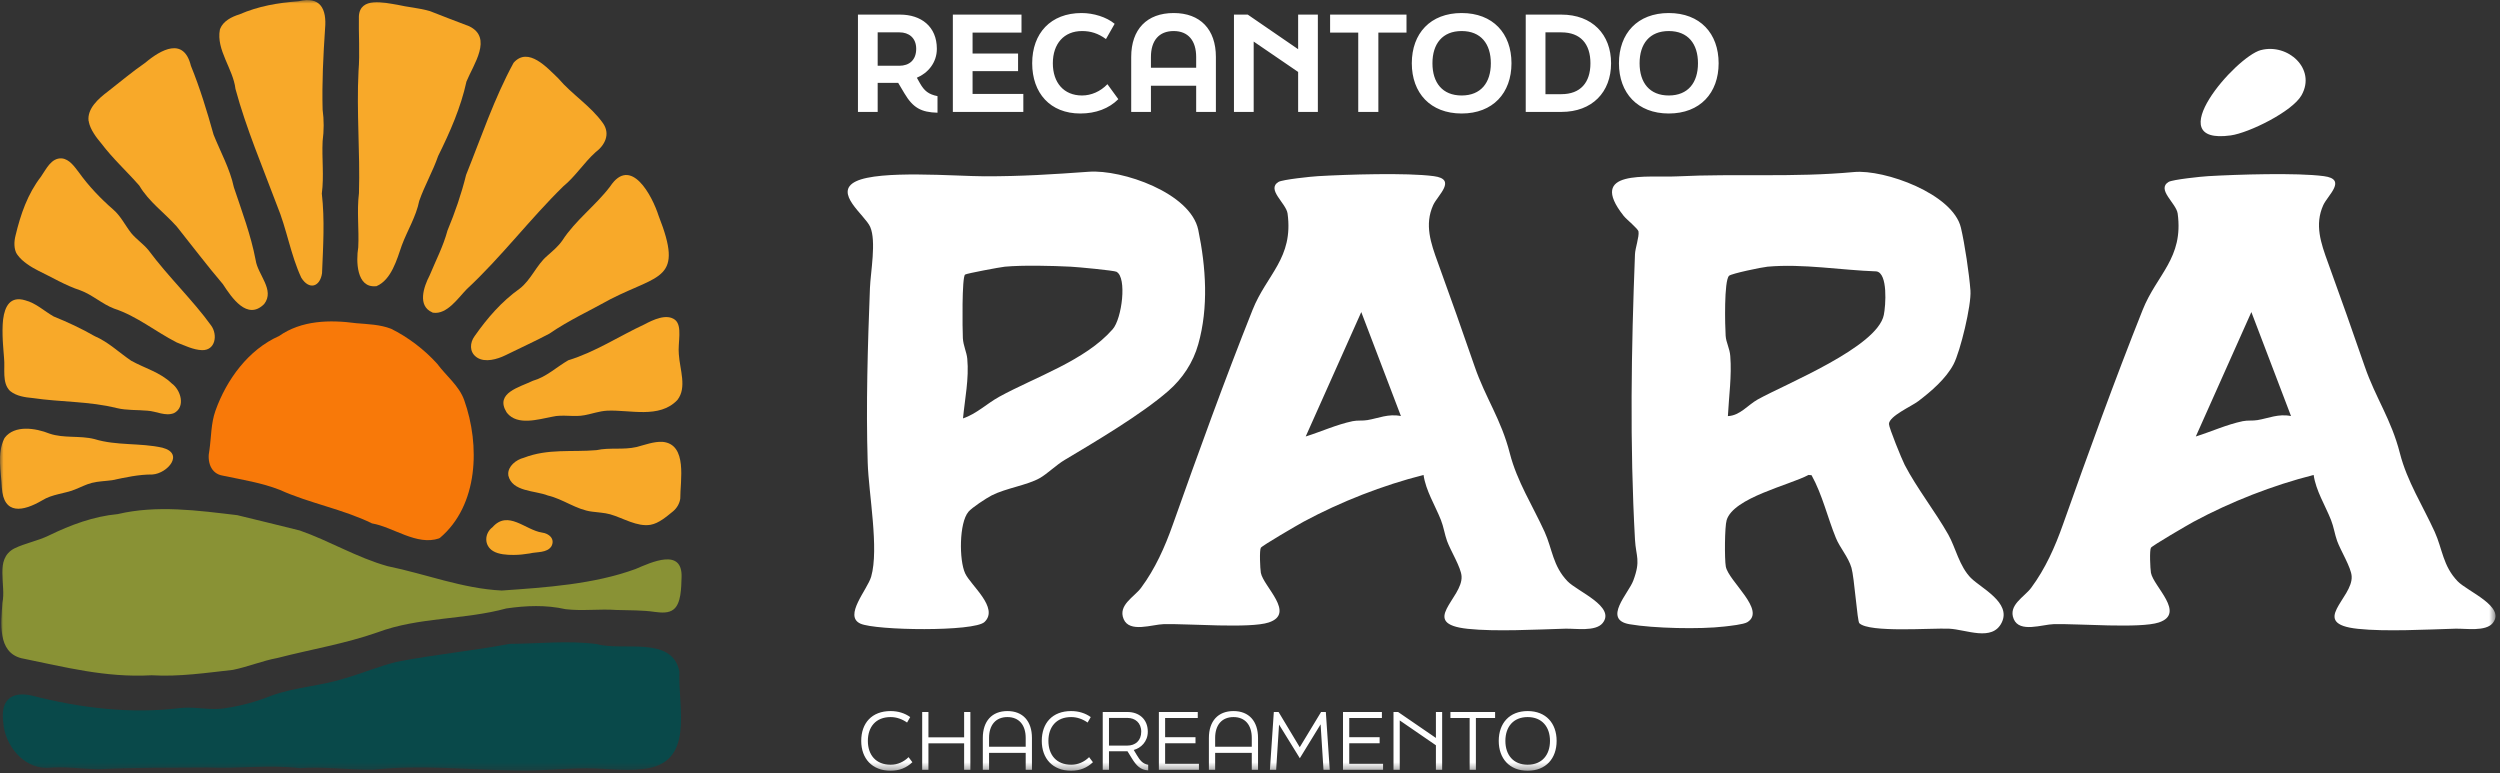 <svg xmlns="http://www.w3.org/2000/svg" width="346" height="107" viewBox="0 0 346 107" fill="none"><rect x="0" y="0" width="346" height="107" fill="#333333" stroke="none"/><g clip-path="url(#clip0_11_11)"><mask id="mask0_11_11" style="mask-type:luminance" maskUnits="userSpaceOnUse" x="0" y="0" width="346" height="107"><path d="M345.39 0H0V106.65H345.39V0Z" fill="white"></path></mask><g mask="url(#mask0_11_11)"><path d="M126.893 10.758L127.312 11.504C127.931 12.596 128.513 13.051 129.751 13.306V15.599C127.476 15.545 126.347 14.908 125.164 12.906L124.309 11.468H121.47V15.49H118.74V2.022H124.564C127.476 2.022 129.66 3.66 129.66 6.754C129.66 8.702 128.404 10.121 126.893 10.758ZM124.509 4.479H121.47V9.102H124.454C125.838 9.102 126.802 8.319 126.802 6.754C126.802 5.225 125.765 4.479 124.509 4.479ZM131.874 15.49V2.022H141.375V4.516H134.604V7.409H140.901V9.848H134.604V12.997H141.629V15.49H131.874ZM149.517 15.709C145.349 15.709 142.855 12.887 142.855 8.756C142.855 4.607 145.403 1.804 149.699 1.804C151.318 1.804 153.138 2.35 154.267 3.296L153.066 5.407C151.974 4.607 150.936 4.297 149.753 4.297C147.26 4.297 145.713 6.044 145.713 8.756C145.713 11.431 147.223 13.215 149.753 13.215C151.009 13.215 152.301 12.669 153.266 11.65L154.776 13.725C153.484 15.017 151.664 15.709 149.517 15.709ZM156.559 15.49V7.883C156.559 4.061 158.725 1.804 162.438 1.804C166.114 1.804 168.28 4.061 168.28 7.883V15.49H165.55V11.868H159.289V15.49H156.559ZM159.289 9.375H165.55V7.883C165.55 5.626 164.44 4.297 162.438 4.297C160.399 4.297 159.289 5.626 159.289 7.883V9.375ZM170.78 15.49V2.022H172.691L179.662 6.809V2.022H182.392V15.49H179.662V9.957L173.51 5.753V15.49H170.78ZM187.98 15.49V4.516H184.086V2.022H194.66V4.516H190.765V15.49H187.98ZM202.292 15.709C197.96 15.709 195.394 12.869 195.394 8.756C195.394 4.625 197.96 1.804 202.292 1.804C206.623 1.804 209.189 4.625 209.189 8.756C209.189 12.869 206.623 15.709 202.292 15.709ZM202.292 13.215C204.949 13.215 206.332 11.45 206.332 8.756C206.332 6.063 204.949 4.297 202.292 4.297C199.634 4.297 198.251 6.063 198.251 8.756C198.251 11.45 199.634 13.215 202.292 13.215ZM211.161 15.49V2.022H216.094C220.371 2.022 222.973 4.77 222.973 8.756C222.973 12.742 220.371 15.49 216.094 15.49H211.161ZM213.891 13.033H216.094C218.733 13.033 220.116 11.431 220.116 8.756C220.116 6.063 218.733 4.479 216.094 4.479H213.891V13.033ZM230.96 15.709C226.628 15.709 224.062 12.869 224.062 8.756C224.062 4.625 226.628 1.804 230.96 1.804C235.292 1.804 237.858 4.625 237.858 8.756C237.858 12.869 235.292 15.709 230.96 15.709ZM230.96 13.215C233.617 13.215 235 11.45 235 8.756C235 6.063 233.617 4.297 230.96 4.297C228.303 4.297 226.92 6.063 226.92 8.756C226.92 11.45 228.303 13.215 230.96 13.215Z" fill="white"></path><path d="M123.259 106.67C120.707 106.67 119.194 104.983 119.194 102.54C119.194 100.086 120.653 98.411 123.259 98.411C124.34 98.411 125.248 98.724 125.972 99.243L125.539 100C124.858 99.524 124.091 99.243 123.259 99.243C121.215 99.243 120.113 100.605 120.113 102.54C120.113 104.475 121.215 105.837 123.269 105.837C124.231 105.837 125.075 105.448 125.745 104.789L126.275 105.491C125.453 106.27 124.48 106.67 123.259 106.67ZM127.63 106.54V98.541H128.495V102.043H133.435V98.541H134.3V106.54H133.435V102.875H128.495V106.54H127.63ZM136.021 106.54V102.13C136.021 99.816 137.275 98.411 139.427 98.411C141.567 98.411 142.821 99.816 142.821 102.13V106.54H141.956V104.194H136.886V106.54H136.021ZM136.886 103.351H141.956V102.13C141.956 100.335 141.026 99.243 139.427 99.243C137.816 99.243 136.886 100.335 136.886 102.13V103.351ZM148.246 106.67C145.695 106.67 144.182 104.983 144.182 102.54C144.182 100.086 145.641 98.411 148.246 98.411C149.327 98.411 150.235 98.724 150.959 99.243L150.527 100C149.846 99.524 149.079 99.243 148.246 99.243C146.203 99.243 145.1 100.605 145.1 102.54C145.1 104.475 146.203 105.837 148.257 105.837C149.219 105.837 150.062 105.448 150.732 104.789L151.262 105.491C150.441 106.27 149.468 106.67 148.246 106.67ZM156.91 103.794L157.331 104.497C157.796 105.264 158.131 105.697 158.909 105.848V106.626C157.839 106.551 157.277 105.978 156.639 104.94L156.045 103.978H153.483V106.54H152.618V98.541H156.056C157.58 98.541 158.855 99.481 158.855 101.265C158.855 102.648 157.893 103.535 156.91 103.794ZM156.056 99.362H153.483V103.189H156.023C157.115 103.189 157.947 102.519 157.947 101.265C157.947 100.032 157.093 99.362 156.056 99.362ZM160.388 106.54V98.541H165.771V99.373H161.252V102.032H165.458V102.865H161.252V105.708H165.933V106.54H160.388ZM167.311 106.54V102.13C167.311 99.816 168.565 98.411 170.716 98.411C172.857 98.411 174.111 99.816 174.111 102.13V106.54H173.246V104.194H168.176V106.54H167.311ZM168.176 103.351H173.246V102.13C173.246 100.335 172.316 99.243 170.716 99.243C169.106 99.243 168.176 100.335 168.176 102.13V103.351ZM175.756 106.54L176.296 98.541H176.955L179.885 103.416L182.836 98.541H183.496L184.036 106.54H183.171L182.771 100.249L179.896 104.94L177.02 100.281L176.62 106.54H175.756ZM185.871 106.54V98.541H191.255V99.373H186.736V102.032H190.941V102.865H186.736V105.708H191.417V106.54H185.871ZM192.86 106.54V98.541H193.498L198.73 102.13V98.541H199.594V106.54H198.73V103.146L193.725 99.708V106.54H192.86ZM203.398 106.54V99.373H200.739V98.541H206.922V99.373H204.263V106.54H203.398ZM211.426 106.67C208.907 106.67 207.426 104.973 207.426 102.54C207.426 100.097 208.907 98.411 211.426 98.411C213.956 98.411 215.437 100.097 215.437 102.54C215.437 104.973 213.956 106.67 211.426 106.67ZM211.426 105.837C213.404 105.837 214.518 104.486 214.518 102.54C214.518 100.595 213.404 99.243 211.426 99.243C209.448 99.243 208.345 100.595 208.345 102.54C208.345 104.486 209.448 105.837 211.426 105.837Z" fill="white"></path><path d="M197.03 65.73C191.35 67.17 185.6 69.42 180.44 72.19C179.68 72.6 174.68 75.51 174.5 75.81C174.29 76.17 174.4 78.68 174.5 79.27C174.85 81.18 179.37 84.9 175.59 86.15C172.99 87.01 164.45 86.3 161.07 86.38C159.46 86.42 156.32 87.62 155.51 85.68C154.7 83.74 156.97 82.64 157.92 81.36C159.88 78.72 161.23 75.69 162.32 72.6C165.84 62.68 169.47 52.64 173.35 42.9C175.3 37.99 179.04 35.73 178.2 29.55C178 28.12 175.24 26.22 176.94 25.18C177.48 24.85 181.49 24.43 182.41 24.38C186.39 24.15 194.72 23.88 198.44 24.38C201.69 24.81 198.98 27.01 198.35 28.39C197.13 31.1 198.02 33.65 199 36.34C200.75 41.15 202.41 45.85 204.08 50.69C205.61 55.13 207.75 58 208.96 62.74C209.95 66.62 212.13 70 213.77 73.6C214.85 75.98 214.9 78.32 216.95 80.45C218.31 81.86 223.66 83.96 221.8 86.24C220.82 87.44 218.08 86.97 216.62 87.01C212.7 87.12 206.98 87.44 203.14 87.03C196.29 86.3 202.49 82.78 202.28 79.75C202.2 78.52 200.76 76.22 200.27 74.87C199.95 73.99 199.8 72.91 199.42 71.96C198.6 69.9 197.33 67.9 197.02 65.74L197.03 65.73ZM193.89 57.59L188.4 43.19L180.71 60.41C182.88 59.73 184.97 58.76 187.21 58.29C187.88 58.15 188.58 58.26 189.26 58.14C190.75 57.89 192.15 57.23 193.88 57.58L193.89 57.59Z" fill="white"></path><path d="M134.02 70.85C132.75 72.35 132.72 77.51 133.58 79.36C134.35 81.02 138.3 84.13 136.26 86.08C134.84 87.45 121.19 87.27 119.08 86.31C116.72 85.24 120.05 81.61 120.57 79.81C121.68 75.94 120.22 68.34 120.09 64.01C119.84 56 120.1 47.75 120.4 39.87C120.49 37.62 121.3 33.4 120.44 31.41C119.72 29.76 115.26 26.65 118.46 25.1C121.74 23.51 132.25 24.39 136.25 24.4C141.39 24.41 145.67 24.13 150.7 23.77C155.28 23.44 164.77 26.68 165.84 31.82C166.91 36.99 167.28 42.53 165.84 47.64C165.13 50.18 163.66 52.4 161.67 54.13C157.96 57.36 151.65 61.09 147.36 63.65C146.18 64.35 144.94 65.58 143.92 66.16C142.17 67.16 139.21 67.56 137.24 68.57C136.47 68.97 134.53 70.24 134.02 70.84V70.85ZM154.55 37.62C154.2 37.43 149.07 36.95 148.2 36.91C145.59 36.78 141.61 36.68 139.07 36.91C138.44 36.97 133.8 37.84 133.57 38C133.11 38.31 133.2 45.6 133.26 46.8C133.32 47.85 133.78 48.71 133.87 49.64C134.13 52.41 133.54 55.16 133.28 57.91C135.16 57.27 136.58 55.86 138.28 54.92C143.26 52.18 150.21 49.91 154 45.56C155.28 44.09 155.99 38.42 154.54 37.63L154.55 37.62Z" fill="white"></path><path d="M272.82 80.03C274.2 81.41 278.39 83.4 277.04 86.16C275.73 88.84 272.14 87.12 269.75 87.01C267.33 86.9 258.71 87.6 257.33 86.25C257.05 85.98 256.64 79.94 256.24 78.57C255.8 77.08 254.64 75.81 254.09 74.46C252.92 71.6 252.23 68.5 250.72 65.77L250.3 65.73C247.67 67.14 239.92 68.87 238.97 71.98C238.69 72.88 238.67 77.4 238.85 78.4C239.21 80.43 244.49 84.48 241.83 86.11C241.3 86.43 239.43 86.62 238.67 86.71C235.3 87.11 228.83 86.97 225.51 86.39C221.78 85.73 225.38 82.13 226.04 80.37C227.11 77.52 226.41 77.05 226.28 74.66C225.55 61.42 225.77 48.33 226.28 35.2C226.31 34.35 226.88 32.78 226.77 32.05C226.71 31.64 225.13 30.4 224.71 29.87C219.58 23.37 228.01 24.61 232.09 24.41C240.45 24 248.17 24.59 256.59 23.81C260.82 23.42 270.28 26.82 271.39 31.51C271.92 33.75 272.54 37.92 272.71 40.21C272.86 42.22 271.31 48.61 270.38 50.4C269.32 52.42 267.28 54.16 265.48 55.53C264.54 56.24 261.45 57.59 261.43 58.68C261.43 59.19 263.22 63.59 263.61 64.34C265.25 67.51 267.87 70.85 269.64 73.98C270.66 75.78 271.16 78.39 272.82 80.04V80.03ZM239.14 57.59C240.82 57.52 241.9 56.05 243.26 55.29C247.16 53.12 259.81 48.06 260.72 43.59C260.98 42.33 261.31 37.79 259.69 37.56C254.77 37.39 249.54 36.47 244.62 36.91C243.86 36.98 239.62 37.86 239.3 38.17C238.59 38.86 238.74 45.11 238.83 46.47C238.89 47.41 239.39 48.2 239.47 49.27C239.69 52.03 239.28 54.84 239.14 57.58V57.59Z" fill="white"></path><path d="M320.22 65.73C314.54 67.17 308.79 69.42 303.63 72.19C302.87 72.6 297.87 75.51 297.69 75.81C297.48 76.17 297.59 78.68 297.69 79.27C298.04 81.18 302.56 84.9 298.78 86.15C296.18 87.01 287.64 86.3 284.26 86.38C282.65 86.42 279.51 87.62 278.7 85.68C277.89 83.74 280.16 82.64 281.11 81.36C283.07 78.72 284.42 75.69 285.51 72.6C289.03 62.68 292.66 52.64 296.54 42.9C298.49 37.99 302.23 35.73 301.39 29.55C301.19 28.12 298.43 26.22 300.13 25.18C300.67 24.85 304.68 24.43 305.6 24.38C309.58 24.15 317.91 23.88 321.63 24.38C324.88 24.81 322.17 27.01 321.54 28.39C320.32 31.1 321.21 33.65 322.19 36.34C323.94 41.15 325.6 45.85 327.27 50.69C328.8 55.13 330.94 58 332.15 62.74C333.14 66.62 335.32 70 336.96 73.6C338.04 75.98 338.09 78.32 340.14 80.45C341.5 81.86 346.85 83.96 344.99 86.24C344.01 87.44 341.27 86.97 339.81 87.01C335.89 87.12 330.17 87.44 326.33 87.03C319.48 86.3 325.68 82.78 325.47 79.75C325.39 78.52 323.95 76.22 323.46 74.87C323.14 73.99 322.99 72.91 322.61 71.96C321.79 69.9 320.52 67.9 320.21 65.74L320.22 65.73ZM317.08 57.59L311.59 43.19L303.9 60.41C306.07 59.73 308.16 58.76 310.4 58.29C311.07 58.15 311.77 58.26 312.45 58.14C313.94 57.89 315.34 57.23 317.07 57.58L317.08 57.59Z" fill="white"></path><path d="M312.92 6.93C316.63 5.97 320.59 9.5 318.54 13.17C317.27 15.44 311.25 18.39 308.74 18.74C298.73 20.13 309.43 7.83 312.91 6.93H312.92Z" fill="white"></path><path d="M6.39 106.27C3.14 106.25 0.64 103.08 0.44 99.9C0.09 97.13 1.34 95.61 4.37 96.26C11.06 97.98 18.06 98.85 24.97 97.99C27.09 97.76 29.22 98.39 31.3 97.99C33.45 97.68 35.55 97.08 37.57 96.28C40.75 95.11 44.38 94.95 47.66 93.9C50.09 93.21 52.42 92.21 54.87 91.61C60.06 90.58 65.33 90.1 70.55 89.11C74.56 89.09 78.62 88.62 82.6 89.14C86.17 90.17 93.02 87.92 94.03 92.94C93.81 98.01 96.28 105.79 88.85 106.44C86.37 106.75 83.67 106.32 81.19 106.33C77.94 106.33 74.7 106.74 71.46 106.64C64.86 106.56 58.25 105.79 51.68 106.53C48.25 106.56 44.93 106.07 41.46 106.31C37.21 105.81 33.02 106.41 28.77 106.22C23.69 106.27 18.62 106.19 13.54 106.47C11.21 106.4 8.89 106.05 6.56 106.27H6.4H6.39Z" fill="#09494A"></path><path d="M20.92 93.46C14.61 93.8 9.06 92.34 2.98 91.1C-0.4 90.27 0.16 86.15 0.33 83.42C0.88 80.94 -0.79 77.41 1.95 75.92C3.49 75.16 5.19 74.88 6.75 74.12C9.82 72.63 12.93 71.47 16.3 71.15C21.73 69.87 27.36 70.65 32.84 71.3C35.72 71.98 38.64 72.73 41.49 73.42C45.61 74.86 49.41 77.18 53.65 78.36C58.92 79.44 64 81.46 69.44 81.73C75.56 81.3 82.15 80.87 87.94 78.76C90.19 77.8 94.47 75.8 94.33 79.89C94.28 81.4 94.27 83.5 93.24 84.33C92.56 84.9 91.5 84.8 90.64 84.69C88.9 84.43 87.13 84.48 85.34 84.42C82.96 84.25 80.61 84.59 78.27 84.31C75.56 83.7 72.82 83.81 70.07 84.21C64.2 85.81 57.98 85.38 52.24 87.52C47.74 89.1 43.03 89.87 38.42 91.06C36.32 91.45 34.33 92.28 32.24 92.71C28.54 93.12 24.8 93.68 21.06 93.46H20.91H20.92Z" fill="#899235"></path><path d="M0.65 60.59C2.03 58.77 4.95 59.25 6.85 60.01C8.84 60.69 11.04 60.25 13.08 60.77C16.14 61.71 19.39 61.27 22.47 61.96C25.56 62.76 23.2 65.53 21.09 65.67C19.18 65.66 17.39 66.07 15.52 66.46C14.59 66.59 13.63 66.6 12.72 66.83C11.89 67.04 11.14 67.45 10.34 67.76C8.88 68.34 7.24 68.38 5.84 69.25C3.23 70.78 0.49 71.34 0.25 67.46C0.15 65.22 -0.41 62.76 0.58 60.71L0.66 60.59H0.65Z" fill="#F8A929"></path><path d="M1.37 54.09C0.25 52.96 0.72 51.06 0.56 49.53C0.41 47.19 -0.61 40.34 3.48 41.56C4.99 41.95 6.12 43.06 7.43 43.8C9.38 44.59 11.27 45.47 13.1 46.52C14.99 47.33 16.47 48.78 18.15 49.92C20.03 50.97 22.18 51.52 23.76 53.06C25.02 53.95 25.73 56.34 24.07 57.18C22.88 57.65 21.64 56.91 20.4 56.84C18.99 56.71 17.55 56.81 16.17 56.48C12.33 55.52 8.46 55.67 4.53 55.09C3.49 55 2.3 54.82 1.47 54.17L1.37 54.08V54.09Z" fill="#F8A929"></path><path d="M2.37 35.22C1.9 34.5 1.93 33.44 2.15 32.6C2.85 29.67 3.82 26.84 5.67 24.45C6.39 23.42 7.08 21.83 8.55 21.92C9.61 22.03 10.3 23.06 10.91 23.85C12.27 25.75 13.92 27.48 15.67 29C16.73 29.92 17.31 31.17 18.16 32.26C18.88 33.13 19.86 33.77 20.57 34.65C23.25 38.27 26.77 41.63 29.22 45.05C30.16 46.34 29.82 48.52 27.95 48.46C26.78 48.42 25.6 47.84 24.47 47.4C21.51 45.89 18.96 43.75 15.79 42.71C14.12 42.07 12.79 40.8 11.11 40.18C9.06 39.51 7.21 38.38 5.31 37.47C4.3 36.96 3.1 36.21 2.47 35.34L2.39 35.22H2.37Z" fill="#F8A929"></path><path d="M12.26 16.76C12.04 15.02 13.64 13.64 14.92 12.67C16.61 11.36 18.31 9.92 20.11 8.68C22.31 6.83 25.44 5.11 26.42 9.1C27.67 12.17 28.66 15.42 29.56 18.64C30.53 21.06 31.82 23.35 32.37 25.93C33.48 29.25 34.73 32.55 35.38 35.99C35.67 38.03 38.08 40.13 36.56 42.08C34.22 44.42 32.06 41.18 30.85 39.33C28.64 36.74 26.59 34.01 24.46 31.35C22.76 29.44 20.6 27.93 19.28 25.69C17.54 23.7 15.65 22 14.02 19.85C13.31 19.02 12.5 17.91 12.3 16.9L12.28 16.75L12.26 16.76Z" fill="#F8A929"></path><path d="M30.48 3.96C30.9 2.92 32.06 2.32 33.11 2C35.8 0.84 38.39 0.4 41.34 0.17C44.31 -0.55 45.24 1.2 44.99 3.96C44.74 7.72 44.55 11.41 44.65 15.17C44.85 16.62 44.84 18.09 44.65 19.54C44.53 21.93 44.86 24.37 44.54 26.79C44.96 30.45 44.72 34.13 44.57 37.82C44.29 39.7 42.8 40.19 41.7 38.44C40.21 35.24 39.7 31.7 38.33 28.41C36.34 23.1 34.06 17.75 32.59 12.31C32.27 9.53 29.9 6.91 30.43 4.11L30.48 3.97V3.96Z" fill="#F8A929"></path><path d="M52 39.61C49.33 39.86 49.27 36.12 49.58 34.24C49.71 31.76 49.37 29.24 49.68 26.73C49.85 21.11 49.33 15.5 49.62 9.83C49.82 7.41 49.62 4.57 49.67 2.24C49.83 -0.47 53.18 0.37 54.99 0.66C56.44 1 58.03 1.1 59.51 1.54C61.36 2.26 63.08 2.94 64.93 3.63C68.24 5.22 65.51 8.95 64.56 11.28C63.77 14.9 62.29 18.26 60.64 21.59C59.9 23.73 58.76 25.69 58.02 27.81C57.58 30 56.38 31.89 55.61 33.96C54.93 35.93 54.16 38.71 52.14 39.59L52 39.63V39.61Z" fill="#F8A929"></path><path d="M59.82 43.23C57.75 42.33 58.63 39.71 59.46 38.12C60.31 36.06 61.35 34.08 61.93 31.91C62.98 29.38 63.85 26.87 64.51 24.2C66.6 19 68.4 13.61 71.08 8.69C73.1 6.4 75.73 9.38 77.26 10.84C79.16 13.08 81.76 14.66 83.46 17.06C84.5 18.57 83.72 20.1 82.41 21.08C80.77 22.57 79.67 24.38 77.96 25.79C73.36 30.29 69.35 35.61 64.6 40.02C63.38 41.27 61.87 43.55 59.95 43.28L59.82 43.24V43.23Z" fill="#F8A929"></path><path d="M65.92 49.41C64.95 48.7 65.02 47.43 65.68 46.53C67.44 44.02 69.41 41.74 71.92 39.95C73.5 38.74 74.23 36.7 75.71 35.43C76.46 34.76 77.25 34.12 77.83 33.28C79.64 30.48 82.45 28.44 84.44 25.81C87.31 21.47 90.27 27.1 91.15 29.86C94.66 38.77 91.32 37.92 84.5 41.4C81.66 42.99 78.73 44.32 76.03 46.18C74.06 47.23 71.94 48.18 69.95 49.17C68.8 49.73 67.15 50.2 66.05 49.5L65.92 49.41Z" fill="#F8A929"></path><path d="M70.09 57.03C68.48 54.38 71.89 53.6 73.75 52.7C75.6 52.18 77.01 50.81 78.65 49.86C82.41 48.71 85.65 46.54 89.18 44.9C90.37 44.27 92.25 43.36 93.42 44.26C94.49 45.11 93.79 47.44 93.95 49.02C94.08 51.13 95.11 53.66 93.74 55.37C91.25 57.99 87.14 56.68 84 56.84C82.95 56.9 81.94 57.27 80.92 57.46C79.46 57.76 77.87 57.32 76.41 57.68C74.45 58.05 71.63 58.93 70.18 57.16L70.1 57.04L70.09 57.03Z" fill="#F8A929"></path><path d="M70.34 65.65C70.28 64.54 71.43 63.62 72.48 63.36C75.87 62.05 79.12 62.6 82.56 62.3C84.38 61.9 86.26 62.3 88.13 61.86C89.26 61.56 90.53 61.09 91.68 61.15C95.21 61.46 94.13 66.59 94.15 69.01C94.05 69.69 93.69 70.31 93.16 70.76C92.21 71.53 91.19 72.42 90.04 72.63C88.18 72.95 86.24 71.69 84.45 71.18C83.62 70.95 82.77 70.93 81.93 70.81C79.78 70.55 77.92 69.06 75.83 68.58C74.04 67.87 70.87 68.08 70.35 65.8V65.66L70.34 65.65Z" fill="#F8A929"></path><path d="M60.78 74.51C57.68 75.57 54.43 72.94 51.49 72.44C47.42 70.45 42.87 69.67 38.73 67.8C36.2 66.81 33.54 66.4 30.84 65.83C29.12 65.56 28.65 63.82 28.98 62.32C29.25 60.45 29.19 58.61 29.82 56.84C31.35 52.55 34.37 48.39 38.63 46.5C41.75 44.32 45.63 44.24 49.3 44.73C50.93 44.87 52.6 44.91 54.12 45.5C56.43 46.63 58.75 48.39 60.51 50.35C61.79 52.07 63.55 53.4 64.25 55.39C66.46 61.61 66.23 69.93 60.88 74.45L60.75 74.51H60.78Z" fill="#F87909"></path><path d="M71.01 76.8C70.22 76.81 68.99 76.73 68.25 76.27C66.97 75.51 67.03 73.82 68.16 72.97C70.31 70.53 72.7 73.36 75.02 73.71C76 73.83 76.85 74.59 76.32 75.6C75.71 76.56 74.28 76.35 73.29 76.6C72.56 76.72 71.84 76.8 71.13 76.8H71.02H71.01Z" fill="#F8A929"></path></g></g><defs><clipPath id="clip0_11_11"><rect width="346" height="107" fill="white"></rect></clipPath></defs></svg>
